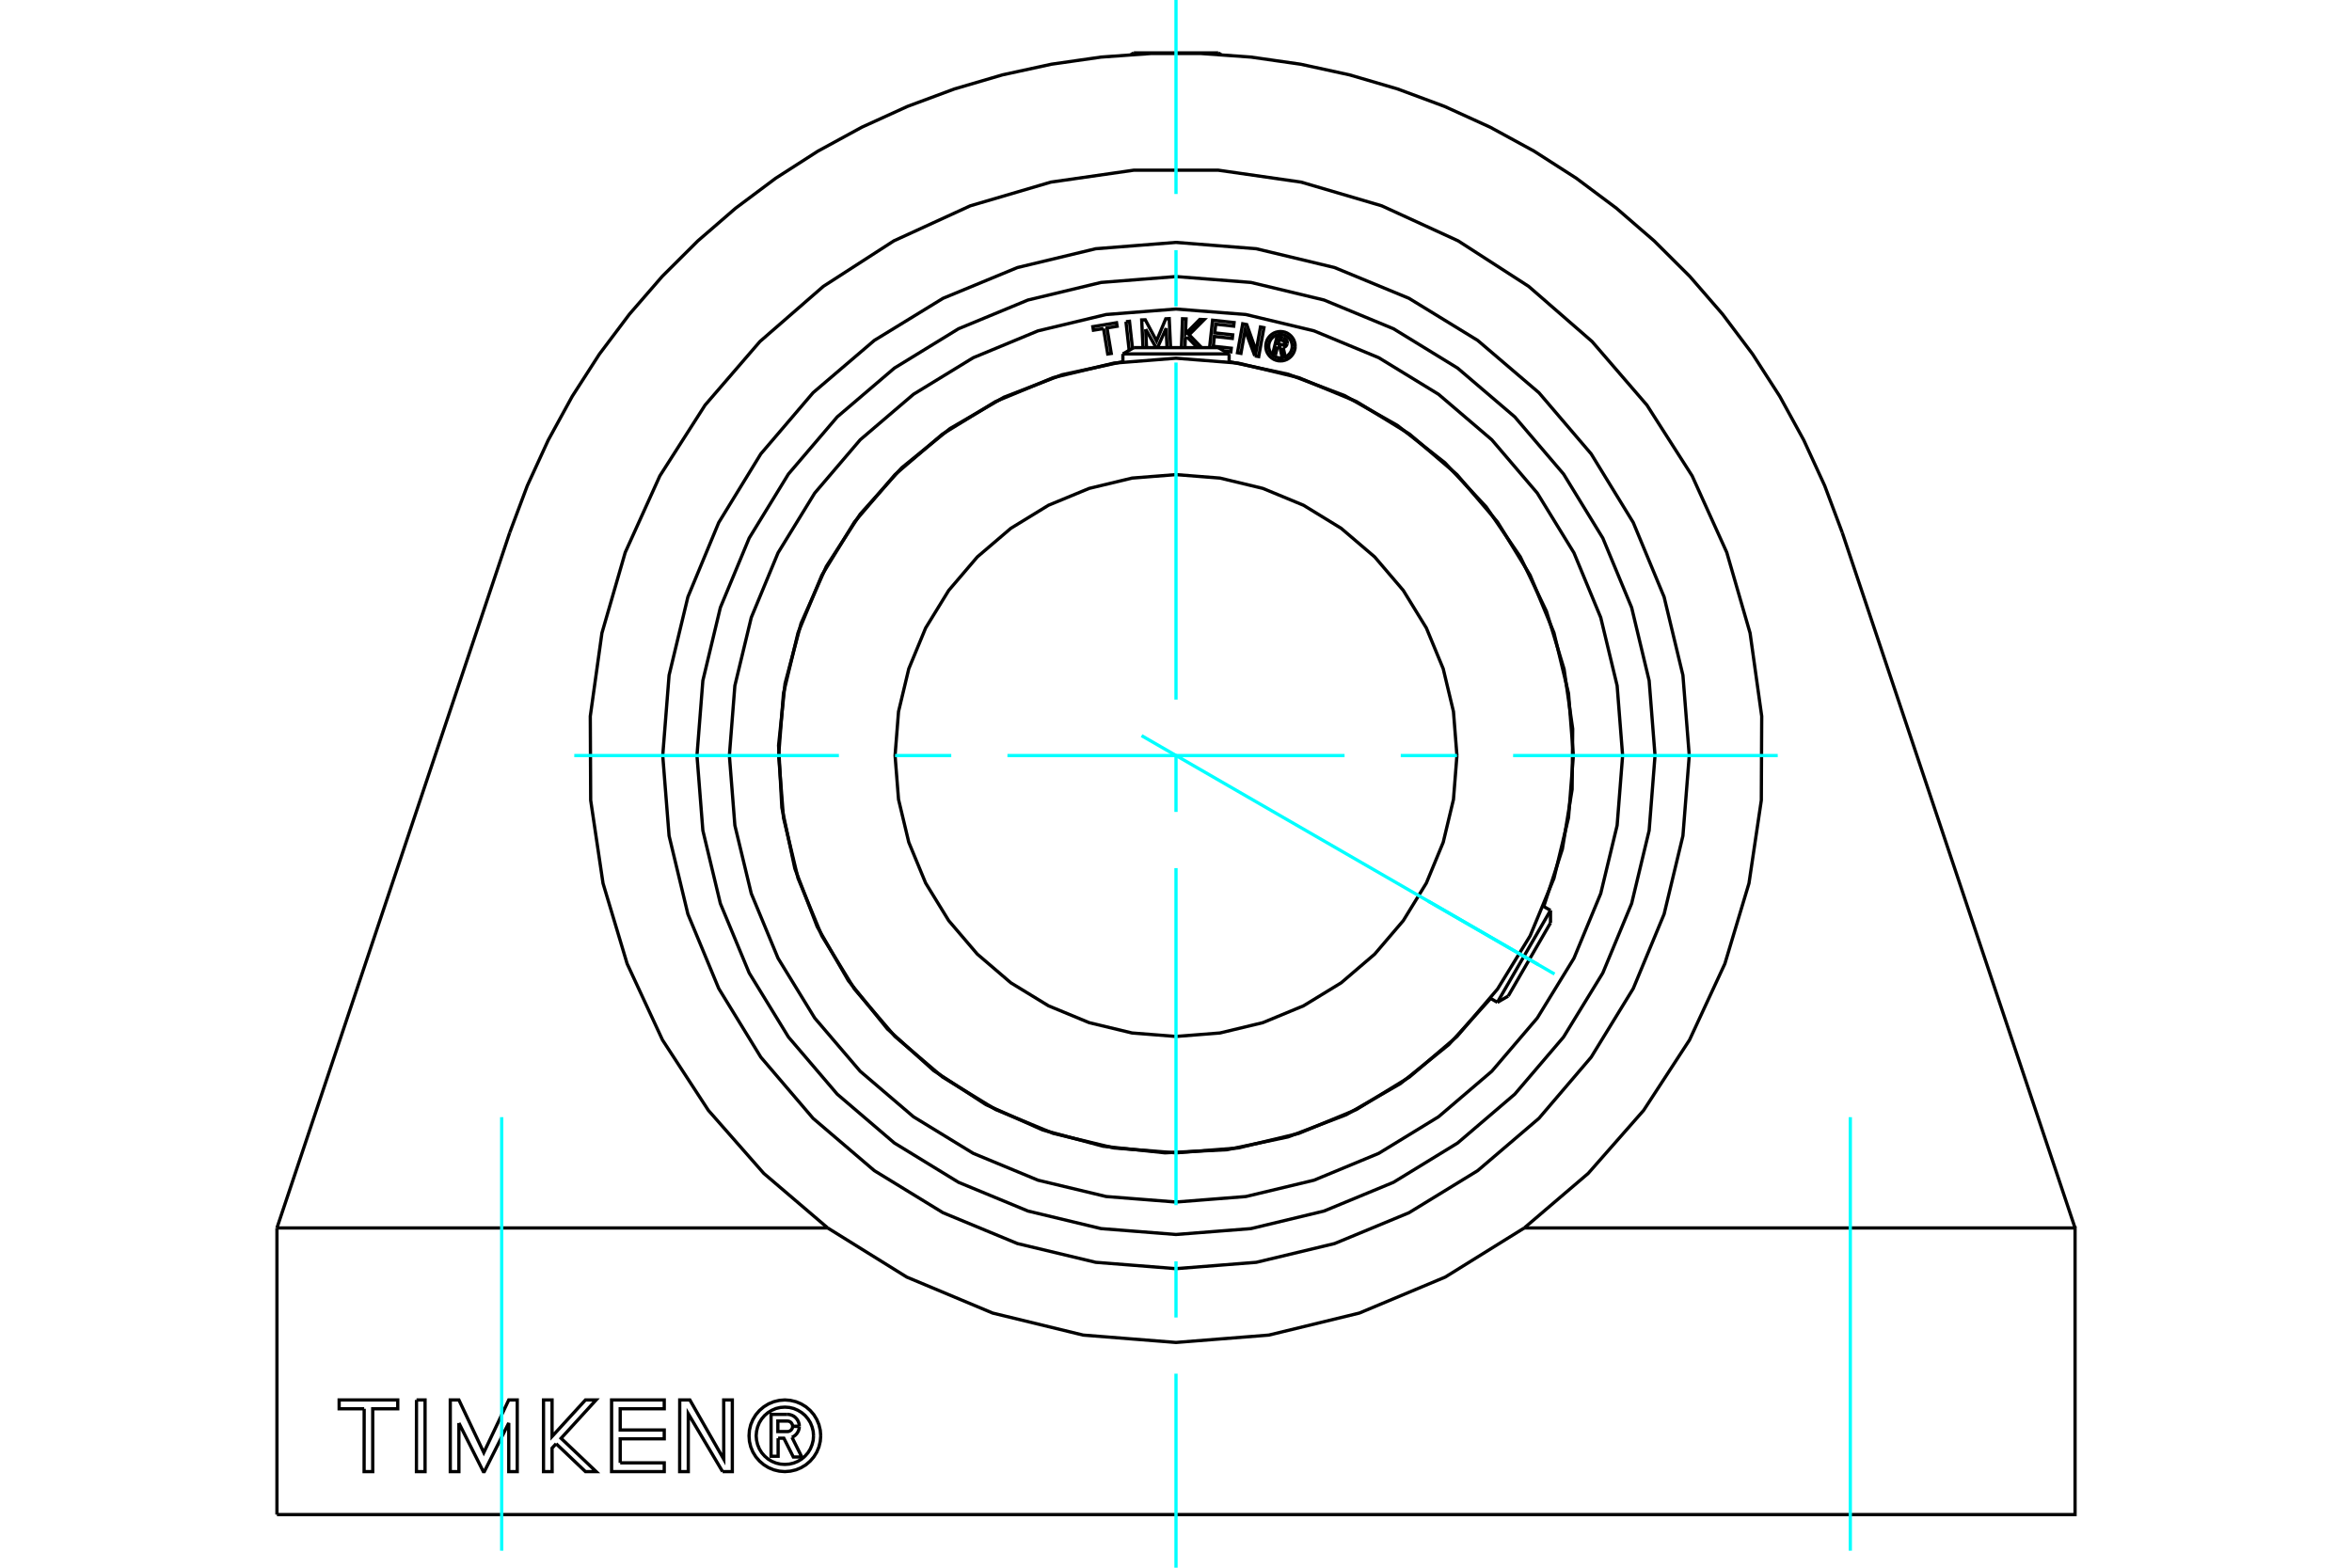 <?xml version="1.0" standalone="no"?>
<!DOCTYPE svg PUBLIC "-//W3C//DTD SVG 1.1//EN"
	"http://www.w3.org/Graphics/SVG/1.1/DTD/svg11.dtd">
<svg xmlns="http://www.w3.org/2000/svg" height="100%" width="100%" viewBox="0 0 36000 24000">
	<rect x="-1800" y="-1200" width="39600" height="26400" style="fill:#FFF"/>
	<g style="fill:none; fill-rule:evenodd" transform="matrix(1 0 0 1 0 0)">
		<g style="fill:none; stroke:#000; stroke-width:50; shape-rendering:geometricPrecision">
			<polyline points="11910,22018 11910,22294 11802,22294 11802,21653 12041,21653"/>
			<polyline points="12234,21834 12232,21804 12224,21776 12212,21749 12196,21724 12176,21702 12153,21683 12127,21669 12099,21659 12070,21653 12041,21653"/>
			<polyline points="12234,21834 12132,21834 12131,21821 12127,21809 12122,21798 12115,21787 12107,21777 12097,21769 12086,21763 12075,21758 12062,21756 12049,21755 11906,21755 11906,21916 12051,21916 12064,21915 12076,21912 12088,21907 12098,21901 12108,21893 12116,21883 12123,21873 12128,21861 12131,21849 12132,21837 12234,21837"/>
			<polyline points="12122,22004 12149,21990 12173,21972 12194,21950 12211,21924 12224,21897 12232,21867 12234,21837"/>
			<polyline points="12122,22004 12273,22306 12143,22306 11998,22018 11910,22018"/>
			<polyline points="9493,22395 10167,22395 10167,22529 9361,22529 9361,21432 10167,21432 10167,21567 9493,21567 9493,21892 10167,21892 10167,22027 9493,22027 9493,22395"/>
			<polyline points="7024,21785 7024,22529 6892,22529 6892,21432 7024,21432 7405,22238 7787,21432 7917,21432 7917,22529 7787,22529 7787,21785 7413,22529 7398,22529 7024,21785"/>
			<polyline points="5574,21567 5191,21567 5191,21432 6088,21432 6088,21567 5705,21567 5705,22529 5573,22529 5574,21567"/>
			<polyline points="6375,21432 6506,21432 6506,22529 6374,22529 6375,21432"/>
			<polyline points="8512,22102 8450,22170 8451,22529 8319,22529 8319,21432 8450,21432 8450,21991 8961,21432 9124,21432 8588,22019 9125,22529 8961,22529 8512,22102"/>
			<polyline points="11060,22529 10535,21644 10535,22529 10403,22529 10404,21432 10559,21432 11078,22340 11077,21432 11209,21432 11209,22529 11060,22529"/>
			<polyline points="12562,21981 12555,21895 12535,21811 12502,21732 12457,21658 12401,21593 12336,21537 12262,21492 12183,21459 12099,21439 12013,21432 11927,21439 11844,21459 11764,21492 11691,21537 11625,21593 11569,21658 11524,21732 11491,21811 11471,21895 11465,21981 11471,22066 11491,22150 11524,22230 11569,22303 11625,22368 11691,22424 11764,22469 11844,22502 11927,22522 12013,22529 12099,22522 12183,22502 12262,22469 12336,22424 12401,22368 12457,22303 12502,22230 12535,22150 12555,22066 12562,21981"/>
			<polyline points="12452,21981 12447,21912 12430,21845 12404,21781 12368,21723 12323,21670 12271,21626 12212,21590 12149,21563 12082,21547 12013,21542 11944,21547 11877,21563 11814,21590 11755,21626 11703,21670 11658,21723 11622,21781 11596,21845 11580,21912 11574,21981 11580,22049 11596,22116 11622,22180 11658,22239 11703,22291 11755,22336 11814,22372 11877,22398 11944,22414 12013,22419 12082,22414 12149,22398 12212,22372 12271,22336 12323,22291 12368,22239 12404,22180 12430,22116 12447,22049 12452,21981"/>
			<polyline points="25856,11567 25759,10338 25471,9139 24999,8000 24355,6949 23555,6012 22617,5211 21566,4567 20427,4096 19229,3808 18000,3711 16771,3808 15573,4096 14434,4567 13383,5211 12445,6012 11645,6949 11001,8000 10529,9139 10241,10338 10144,11567 10241,12795 10529,13994 11001,15133 11645,16184 12445,17121 13383,17922 14434,18566 15573,19038 16771,19325 18000,19422 19229,19325 20427,19038 21566,18566 22617,17922 23555,17121 24355,16184 24999,15133 25471,13994 25759,12795 25856,11567"/>
			<polyline points="12669,18799 11691,17964 10842,16998 10140,15921 9599,14754 9230,13523 9041,12251 9035,10965 9213,9692 9570,8457 10100,7285 10792,6202 11632,5228 12602,4384 13682,3687 14851,3151 16085,2788 17357,2605 18643,2605 19915,2788 21149,3151 22318,3687 23398,4384 24368,5228 25208,6202 25900,7285 26430,8457 26787,9692 26965,10965 26959,12251 26770,13523 26401,14754 25860,15921 25158,16998 24309,17964 23331,18799"/>
			<polyline points="12669,18799 13879,19551 15194,20102 16579,20439 18000,20552 19421,20439 20806,20102 22121,19551 23331,18799"/>
			<line x1="12669" y1="18799" x2="4239" y2="18799"/>
			<line x1="4239" y1="23187" x2="4239" y2="18799"/>
			<polyline points="4239,23187 31761,23187 31761,18799 23331,18799"/>
			<line x1="28198" y1="8154" x2="31761" y2="18799"/>
			<polyline points="7802,8154 8071,7436 8391,6739 8759,6067 9174,5422 9635,4809 10137,4230 10680,3689 11260,3187 11874,2728 12519,2314 13192,1947 13890,1629 14608,1362 15344,1146 16093,983 16852,874 17617,819 18383,819 19148,874 19907,983 20656,1146 21392,1362 22110,1629 22808,1947 23481,2314 24126,2728 24740,3187 25320,3689 25863,4230 26365,4809 26826,5422 27241,6067 27609,6739 27929,7436 28198,8154"/>
			<line x1="4239" y1="18799" x2="7802" y2="8154"/>
			<line x1="17354" y1="810" x2="18646" y2="810"/>
			<line x1="17354" y1="810" x2="17311" y2="835"/>
			<line x1="18689" y1="835" x2="18646" y2="810"/>
			<polyline points="24082,11567 24008,10615 23785,9687 23420,8805 22921,7991 22301,7266 21575,6646 20761,6147 19880,5782 18952,5559 18000,5484 17048,5559 16120,5782 15239,6147 14425,6646 13699,7266 13079,7991 12580,8805 12215,9687 11992,10615 11918,11567 11992,12518 12215,13446 12580,14328 13079,15142 13699,15868 14425,16487 15239,16986 16120,17351 17048,17574 18000,17649 18952,17574 19880,17351 20761,16986 21575,16487 22301,15868 22921,15142 23420,14328 23785,13446 24008,12518 24082,11567"/>
			<polyline points="22300,11567 22247,10894 22090,10238 21832,9614 21479,9039 21041,8526 20528,8088 19952,7735 19329,7477 18673,7319 18000,7266 17327,7319 16671,7477 16048,7735 15472,8088 14959,8526 14521,9039 14168,9614 13910,10238 13753,10894 13700,11567 13753,12239 13910,12895 14168,13519 14521,14094 14959,14607 15472,15046 16048,15398 16671,15656 17327,15814 18000,15867 18673,15814 19329,15656 19952,15398 20528,15046 21041,14607 21479,14094 21832,13519 22090,12895 22247,12239 22300,11567"/>
			<line x1="22919" y1="15345" x2="23732" y2="13937"/>
			<line x1="23732" y1="14129" x2="23085" y2="15249"/>
			<line x1="18813" y1="5418" x2="17187" y2="5418"/>
			<line x1="17354" y1="5322" x2="18646" y2="5322"/>
			<polyline points="25332,11567 25242,10420 24974,9301 24533,8238 23932,7257 23185,6382 22310,5635 21329,5033 20266,4593 19147,4324 18000,4234 16853,4324 15734,4593 14671,5033 13690,5635 12815,6382 12068,7257 11467,8238 11026,9301 10758,10420 10668,11567 10758,12714 11026,13832 11467,14895 12068,15876 12815,16751 13690,17499 14671,18100 15734,18540 16853,18809 18000,18899 19147,18809 20266,18540 21329,18100 22310,17499 23185,16751 23932,15876 24533,14895 24974,13832 25242,12714 25332,11567"/>
			<polyline points="19554,5305 19527,5415 19484,5404 19547,5149 19642,5172"/>
			<polyline points="19702,5263 19704,5251 19703,5239 19701,5227 19697,5216 19692,5205 19684,5195 19675,5187 19665,5180 19654,5175 19642,5172"/>
			<polyline points="19702,5263 19661,5253 19662,5248 19662,5243 19661,5238 19659,5233 19657,5228 19653,5224 19650,5221 19645,5218 19641,5215 19636,5214 19579,5200 19563,5264 19621,5278 19626,5279 19631,5279 19636,5278 19641,5277 19645,5274 19650,5271 19653,5268 19656,5264 19659,5259 19661,5254 19701,5265"/>
			<polyline points="19640,5320 19652,5317 19664,5312 19674,5306 19684,5297 19691,5287 19697,5276 19701,5265"/>
			<polyline points="19640,5320 19671,5455 19619,5442 19590,5314 19554,5305"/>
			<polyline points="18571,5301 18846,5331 18840,5386 18739,5375"/>
			<polyline points="18514,5322 18560,4902 18889,4938 18883,4993 18608,4963 18593,5096 18868,5126 18862,5181 18587,5151 18571,5301"/>
			<line x1="17536" y1="5040" x2="17549" y2="5322"/>
			<polyline points="17495,5322 17475,4898 17530,4896 17702,5219 17843,4881 17896,4878 17917,5322"/>
			<polyline points="17863,5322 17849,5026 17717,5322"/>
			<line x1="17695" y1="5322" x2="17536" y2="5040"/>
			<polyline points="16891,5030 16736,5055 16727,5001 17090,4941 17099,4995 16944,5021 17009,5411 16955,5419 16891,5030"/>
			<polyline points="17234,4925 17288,4919 17334,5333"/>
			<line x1="17283" y1="5362" x2="17234" y2="4925"/>
			<polyline points="18169,5158 18142,5184 18137,5322"/>
			<polyline points="18083,5322 18100,4880 18154,4882 18145,5111 18364,4890 18431,4893 18201,5125 18392,5322"/>
			<line x1="18328" y1="5322" x2="18169" y2="5158"/>
			<polyline points="19206,5448 19058,5052 18994,5410 18941,5400 19021,4957 19083,4969 19227,5373 19293,5006 19346,5016 19266,5459 19206,5448"/>
			<polyline points="19824,5300 19822,5265 19813,5231 19800,5198 19781,5168 19758,5141 19731,5118 19701,5099 19669,5086 19634,5078 19599,5075 19564,5078 19529,5086 19497,5099 19467,5118 19440,5141 19417,5168 19398,5198 19385,5231 19377,5265 19374,5300 19377,5335 19385,5370 19398,5402 19417,5432 19440,5459 19467,5482 19497,5501 19529,5514 19564,5523 19599,5525 19634,5523 19669,5514 19701,5501 19731,5482 19758,5459 19781,5432 19800,5402 19813,5370 19822,5335 19824,5300"/>
			<polyline points="19779,5300 19777,5272 19770,5244 19760,5218 19745,5194 19726,5173 19705,5154 19681,5140 19655,5129 19627,5122 19599,5120 19571,5122 19543,5129 19517,5140 19493,5154 19472,5173 19453,5194 19439,5218 19428,5244 19421,5272 19419,5300 19421,5328 19428,5356 19439,5382 19453,5406 19472,5428 19493,5446 19517,5461 19543,5471 19571,5478 19599,5480 19627,5478 19655,5471 19681,5461 19705,5446 19726,5428 19745,5406 19760,5382 19770,5356 19777,5328 19779,5300"/>
			<polyline points="23629,13878 23914,12998 24063,12085 24072,11159 23940,10243 23670,9358 23270,8524 22748,7760 22116,7084 21388,6512 20583,6057 19718,5729 18813,5536"/>
			<polyline points="17187,5536 16255,5737 15366,6081 14542,6560 13802,7161 13166,7871 12648,8671 12261,9543 12016,10464 11917,11412 11967,12365 12166,13297 12508,14187 12985,15013 13584,15754 14293,16392 15092,16912 15962,17300 16883,17548 17831,17649 18783,17601 19716,17405 20607,17065 21434,16590 22176,15992 22816,15286"/>
			<polyline points="24836,11567 24752,10497 24501,9454 24091,8463 23530,7549 22834,6733 22018,6036 21103,5476 20112,5065 19069,4815 18000,4731 16931,4815 15888,5065 14897,5476 13982,6036 13166,6733 12470,7549 11909,8463 11499,9454 11248,10497 11164,11567 11248,12636 11499,13679 11909,14670 12470,15585 13166,16400 13982,17097 14897,17657 15888,18068 16931,18318 18000,18402 19069,18318 20112,18068 21103,17657 22018,17097 22834,16400 23530,15585 24091,14670 24501,13679 24752,12636 24836,11567"/>
			<line x1="23732" y1="14129" x2="23732" y2="13937"/>
			<line x1="22919" y1="15345" x2="23085" y2="15249"/>
			<line x1="23732" y1="13937" x2="23627" y2="13877"/>
			<line x1="22814" y1="15284" x2="22919" y2="15345"/>
			<line x1="17354" y1="5322" x2="17187" y2="5418"/>
			<line x1="18813" y1="5418" x2="18646" y2="5322"/>
			<line x1="17187" y1="5418" x2="17187" y2="5539"/>
			<line x1="18813" y1="5539" x2="18813" y2="5418"/>
		</g>
		<g style="fill:none; stroke:#0FF; stroke-width:50; shape-rendering:geometricPrecision">
			<line x1="18000" y1="24000" x2="18000" y2="21030"/>
			<line x1="18000" y1="20170" x2="18000" y2="19310"/>
			<line x1="18000" y1="18450" x2="18000" y2="13290"/>
			<line x1="18000" y1="12430" x2="18000" y2="11570"/>
			<line x1="18000" y1="10710" x2="18000" y2="5550"/>
			<line x1="18000" y1="4690" x2="18000" y2="3830"/>
			<line x1="18000" y1="2970" x2="18000" y2="0"/>
			<line x1="8790" y1="11567" x2="12840" y2="11567"/>
			<line x1="13700" y1="11567" x2="14560" y2="11567"/>
			<line x1="15420" y1="11567" x2="20580" y2="11567"/>
			<line x1="21440" y1="11567" x2="22300" y2="11567"/>
			<line x1="23160" y1="11567" x2="27210" y2="11567"/>
			<line x1="7679" y1="23740" x2="7679" y2="17103"/>
			<line x1="28321" y1="23740" x2="28321" y2="17103"/>
			<line x1="17473" y1="11262" x2="23794" y2="14912"/>
			<line x1="21860" y1="13795" x2="23549" y2="14770"/>
		</g>
	</g>
</svg>
